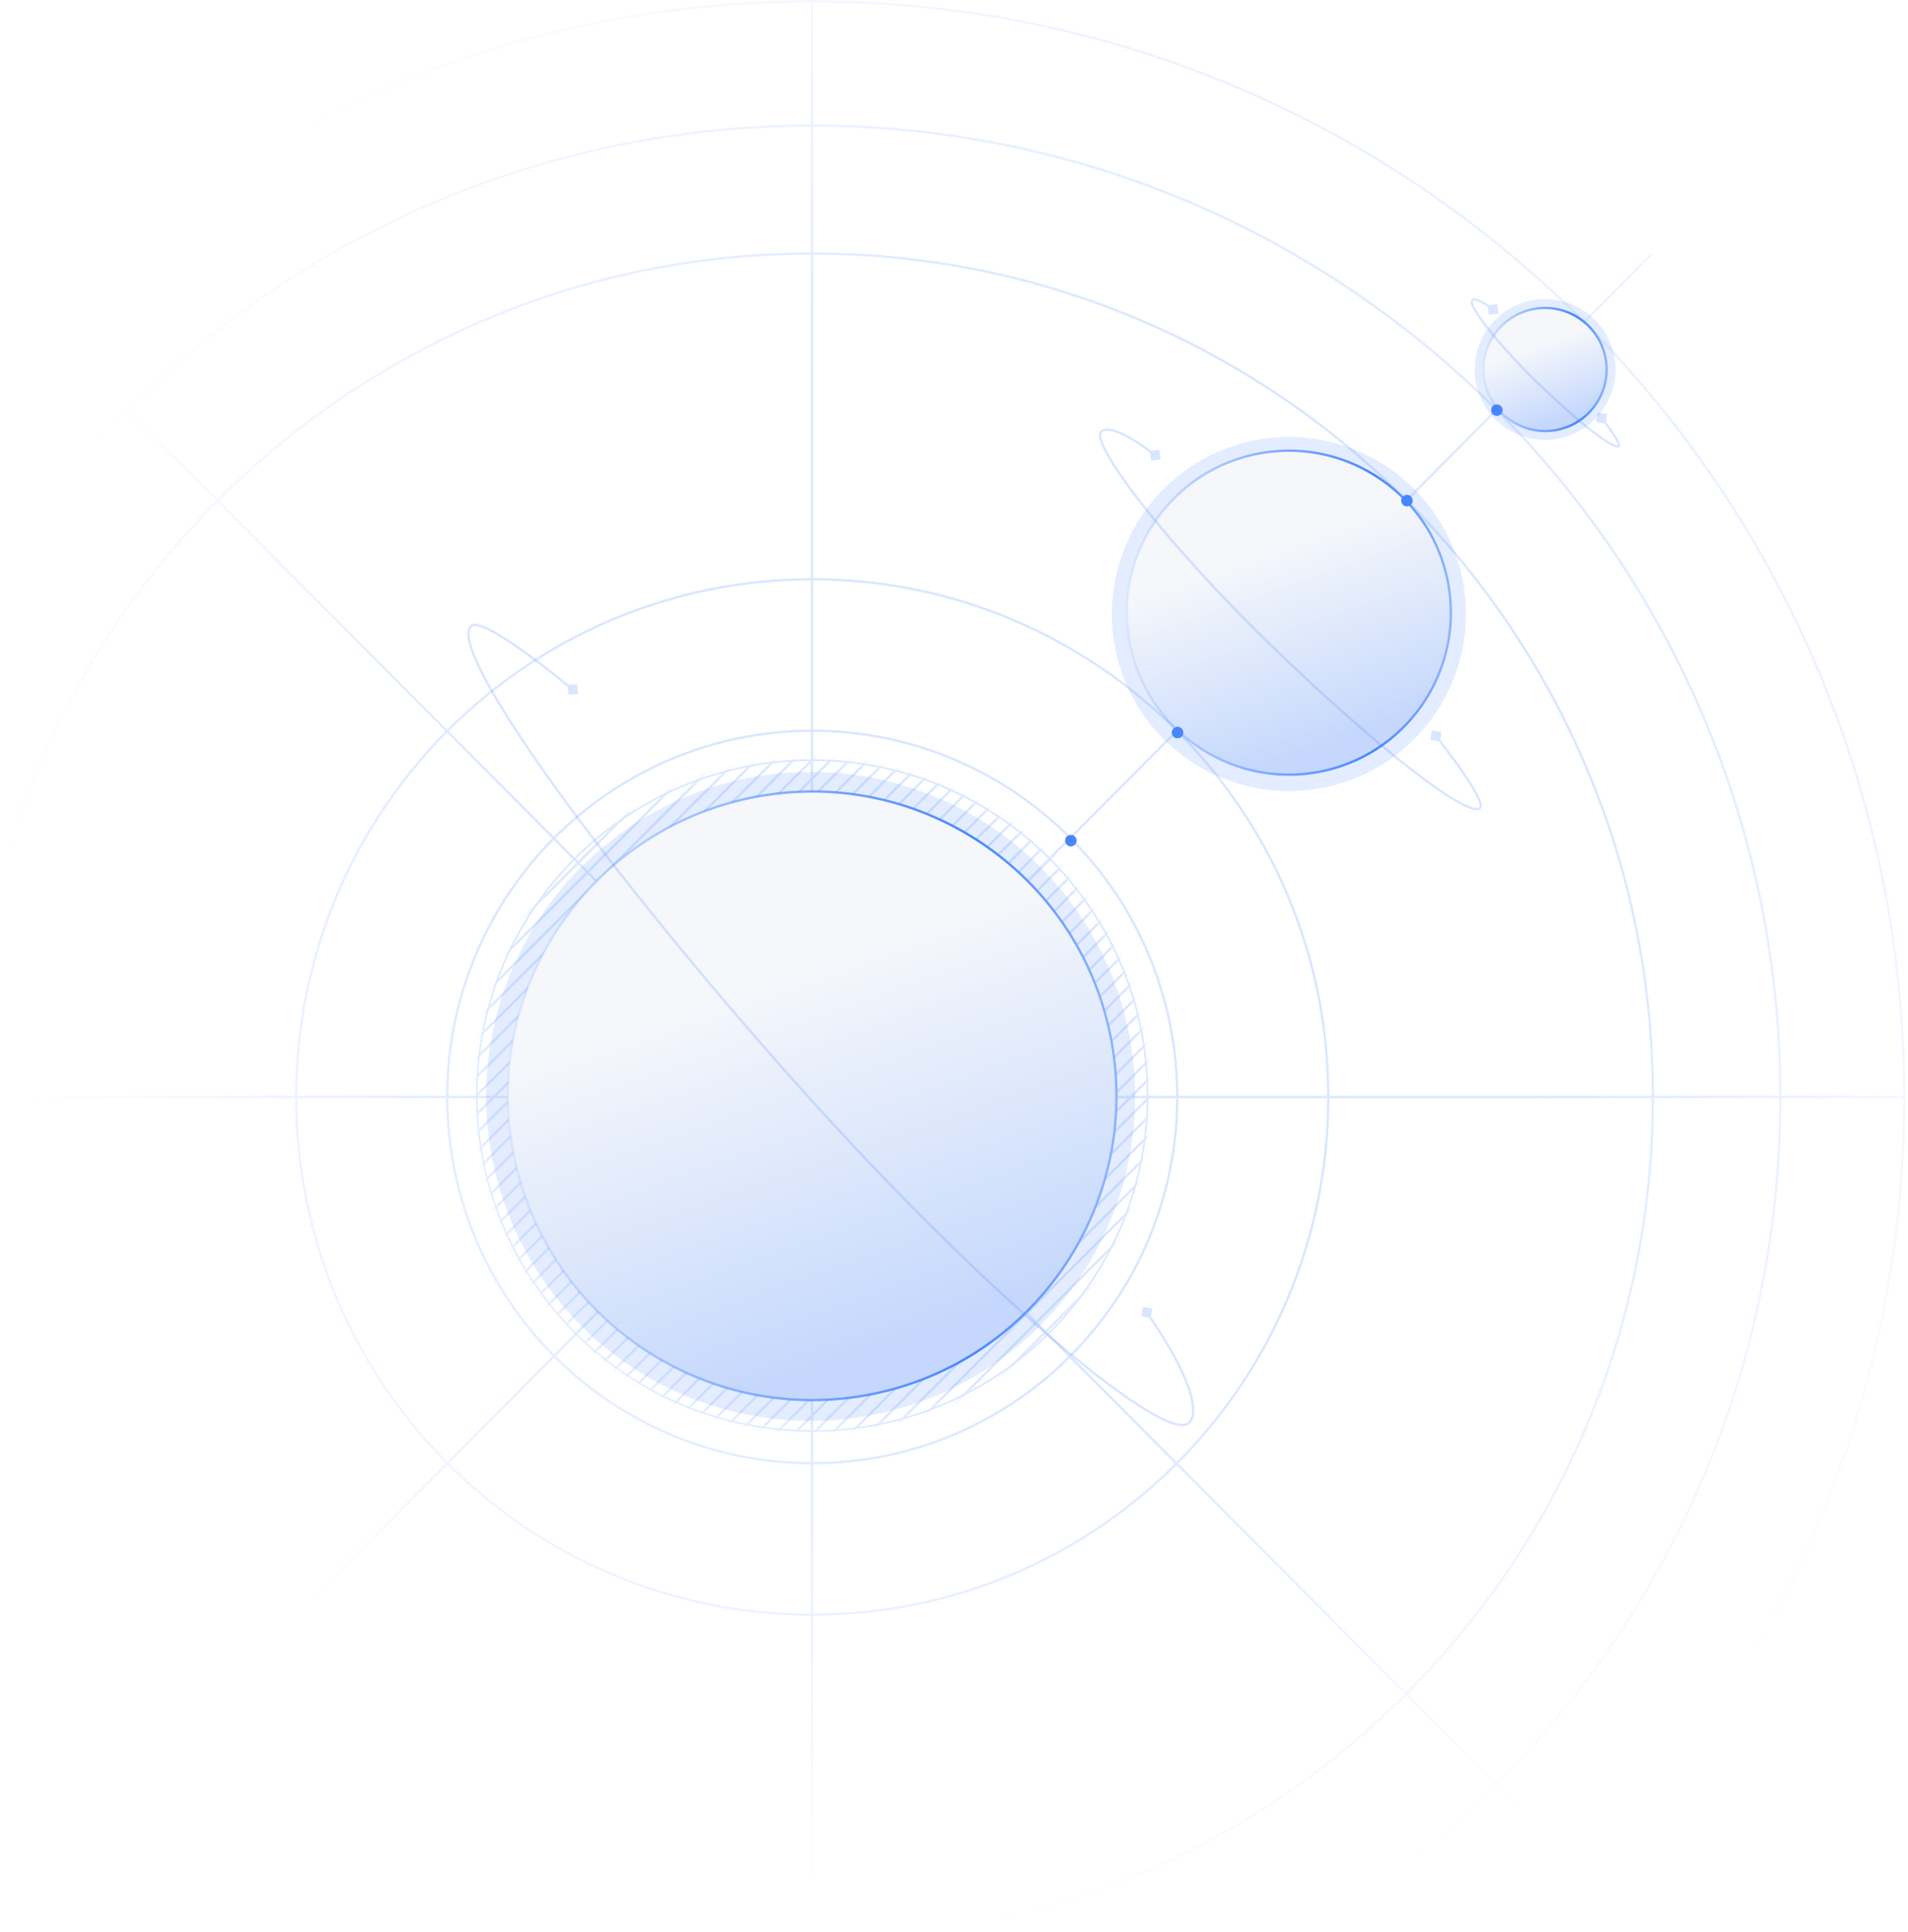 <svg width="404" height="409" viewBox="0 0 404 409" fill="none" xmlns="http://www.w3.org/2000/svg">
<mask id="mask0_10507_18600" style="mask-type:alpha" maskUnits="userSpaceOnUse" x="0" y="-42" width="446" height="451">
<rect x="0.039" y="-41.081" width="445.922" height="449.161" fill="url(#paint0_radial_10507_18600)"/>
</mask>
<g mask="url(#mask0_10507_18600)">
<g opacity="0.2">
<path d="M349.572 53.979L-5.777 410.658" stroke="#4886FF" stroke-width="0.5" stroke-linecap="square"/>
<path d="M-5.78 53.979L349.569 410.658" stroke="#4886FF" stroke-width="0.5" stroke-linecap="square"/>
<path d="M-5.771 232.234H403.069" stroke="#4886FF" stroke-width="0.5" stroke-linecap="square"/>
<path d="M171.922 0.393V412.521" stroke="#4886FF" stroke-width="0.5" stroke-linecap="square"/>
<path d="M171.981 53.669C270.291 53.669 349.987 133.614 349.987 232.233C349.987 330.852 270.291 410.798 171.981 410.798C73.672 410.798 -6.024 330.852 -6.024 232.233C-6.024 133.614 73.672 53.669 171.981 53.669Z" stroke="#4886FF" stroke-width="0.5" stroke-linecap="square"/>
<path d="M171.981 26.598C285.195 26.598 376.974 118.663 376.974 232.234C376.974 345.804 285.195 437.869 171.981 437.869C58.768 437.869 -33.011 345.804 -33.011 232.234C-33.011 118.663 58.768 26.598 171.981 26.598Z" stroke="#4886FF" stroke-width="0.5" stroke-linecap="square"/>
<path d="M171.981 0.292C299.678 0.292 403.197 104.135 403.197 232.233C403.197 360.332 299.678 464.175 171.981 464.175C44.285 464.175 -59.234 360.332 -59.234 232.233C-59.234 104.135 44.285 0.292 171.981 0.292Z" stroke="#4886FF" stroke-width="0.5" stroke-linecap="square"/>
<path d="M171.98 154.703C214.664 154.703 249.268 189.414 249.268 232.234C249.268 275.053 214.664 309.764 171.98 309.764C129.297 309.764 94.693 275.053 94.693 232.234C94.693 189.414 129.297 154.703 171.98 154.703Z" stroke="#4886FF" stroke-width="0.5" stroke-linecap="square"/>
<path d="M171.979 160.92C211.197 160.92 242.99 192.713 242.99 231.932C242.99 271.151 211.197 302.945 171.979 302.945C132.76 302.945 100.967 271.151 100.967 231.932C100.967 192.713 132.76 160.92 171.979 160.92Z" stroke="#4886FF" stroke-width="0.352"/>
<mask id="mask1_10507_18600" style="mask-type:alpha" maskUnits="userSpaceOnUse" x="100" y="160" width="144" height="144">
<path d="M171.978 160.919C211.196 160.919 242.989 192.713 242.989 231.931C242.989 271.15 211.196 302.944 171.978 302.944C132.759 302.944 100.966 271.15 100.966 231.931C100.966 192.713 132.759 160.919 171.978 160.919Z" fill="#D9D9D9" stroke="#4886FF" stroke-width="0.352"/>
</mask>
<g mask="url(#mask1_10507_18600)">
<path d="M48.917 109.43L-199.725 358.074M52.883 109.43L-195.759 358.074M56.849 109.43L-191.793 358.074M60.815 109.43L-187.827 358.074M64.781 109.43L-183.861 358.074M68.746 109.43L-179.896 358.074M72.712 109.43L-175.93 358.074M76.678 109.43L-171.964 358.074M80.644 109.43L-167.998 358.074M84.61 109.43L-164.032 358.074M88.576 109.43L-160.067 358.074M92.541 109.43L-156.101 358.074M96.507 109.43L-152.135 358.074M100.473 109.43L-148.169 358.074M104.439 109.43L-144.204 358.074M108.404 109.43L-140.238 358.074M112.37 109.43L-136.272 358.074M116.336 109.43L-132.306 358.074M120.302 109.43L-128.34 358.074M124.268 109.43L-124.375 358.074M128.233 109.43L-120.409 358.074M132.199 109.43L-116.443 358.074M136.165 109.43L-112.477 358.074M140.131 109.43L-108.511 358.074M144.097 109.43L-104.546 358.074M148.062 109.43L-100.58 358.074M152.028 109.43L-96.614 358.074M155.994 109.43L-92.648 358.074M159.96 109.43L-88.682 358.074M163.926 109.43L-84.717 358.074M167.891 109.43L-80.751 358.074M171.857 109.43L-76.785 358.074M175.823 109.43L-72.819 358.074M179.789 109.43L-68.853 358.074M183.755 109.43L-64.888 358.074M187.72 109.43L-60.922 358.074M191.686 109.43L-56.956 358.074M195.652 109.43L-52.99 358.074M199.618 109.43L-49.025 358.074M203.584 109.43L-45.059 358.074M207.549 109.43L-41.093 358.074M211.515 109.43L-37.127 358.074M215.481 109.43L-33.161 358.074M219.447 109.43L-29.196 358.074M223.413 109.43L-25.23 358.074M227.378 109.43L-21.264 358.074M231.344 109.43L-17.298 358.074M235.31 109.43L-13.332 358.074M239.276 109.43L-9.367 358.074M243.242 109.43L-5.401 358.074M247.207 109.43L-1.435 358.074M251.173 109.43L2.531 358.074M255.139 109.43L6.497 358.074M259.105 109.43L10.462 358.074M263.071 109.43L14.428 358.074M267.036 109.43L18.394 358.074M271.002 109.43L22.36 358.074M274.968 109.43L26.326 358.074M278.934 109.43L30.291 358.074M282.899 109.43L34.257 358.074M286.865 109.43L38.223 358.074M290.831 109.43L42.189 358.074M294.797 109.43L46.154 358.074M298.763 109.43L50.12 358.074M302.729 109.43L54.086 358.074M306.694 109.43L58.052 358.074M310.66 109.43L62.018 358.074M314.626 109.43L65.983 358.074M318.592 109.43L69.949 358.074M322.557 109.43L73.915 358.074M326.523 109.43L77.881 358.074M330.489 109.43L81.847 358.074M334.455 109.43L85.812 358.074M338.421 109.43L89.778 358.074M342.386 109.43L93.744 358.074M346.352 109.43L97.71 358.074M350.318 109.43L101.676 358.074M354.284 109.43L105.641 358.074M358.249 109.43L109.607 358.074M362.215 109.43L113.573 358.074M366.181 109.43L117.539 358.074M370.147 109.43L121.505 358.074M374.113 109.43L125.47 358.074M378.078 109.43L129.436 358.074M382.044 109.43L133.402 358.074M386.01 109.43L137.368 358.074M389.976 109.43L141.333 358.074M393.942 109.43L145.299 358.074M397.907 109.43L149.265 358.074M401.873 109.43L153.231 358.074M405.839 109.43L157.197 358.074M409.805 109.43L161.162 358.074M413.771 109.43L165.128 358.074M417.736 109.43L169.094 358.074M421.702 109.43L173.06 358.074M425.668 109.43L177.026 358.074M429.634 109.43L180.991 358.074M433.599 109.43L184.957 358.074M437.565 109.43L188.923 358.074M441.531 109.43L192.889 358.074M445.497 109.43L196.855 358.074M449.463 109.43L200.82 358.074M453.428 109.43L204.786 358.074M457.394 109.43L208.752 358.074M461.36 109.43L212.718 358.074M465.326 109.43L216.684 358.074M469.292 109.43L220.649 358.074M473.257 109.43L224.615 358.074M477.223 109.43L228.581 358.074M481.189 109.43L232.547 358.074M485.155 109.43L236.512 358.074M489.121 109.43L240.478 358.074M493.086 109.43L244.444 358.074M497.052 109.43L248.41 358.074M501.018 109.43L252.376 358.074M504.984 109.43L256.341 358.074M508.95 109.43L260.307 358.074M512.916 109.43L264.273 358.074M516.881 109.43L268.239 358.074M520.847 109.43L272.205 358.074M524.813 109.43L276.17 358.074M528.779 109.43L280.136 358.074M532.744 109.43L284.102 358.074M536.71 109.43L288.068 358.074M540.676 109.43L292.034 358.074M544.642 109.43L295.999 358.074" stroke="#4886FF" stroke-width="0.5"/>
</g>
<path d="M171.985 122.629C232.328 122.629 281.246 171.7 281.246 232.233C281.246 292.767 232.328 341.838 171.985 341.839C111.643 341.839 62.724 292.767 62.724 232.233C62.724 171.7 111.643 122.629 171.985 122.629Z" stroke="#4886FF" stroke-width="0.5" stroke-linecap="square"/>
</g>
</g>
<g opacity="0.15" filter="url(#filter0_f_10507_18600)">
<circle cx="171.649" cy="232.105" r="68.704" fill="#4886FF"/>
</g>
<g opacity="0.15" filter="url(#filter1_f_10507_18600)">
<circle cx="272.908" cy="129.994" r="37.488" fill="#4886FF"/>
</g>
<g opacity="0.15" filter="url(#filter2_f_10507_18600)">
<circle cx="327.156" cy="78.225" r="14.912" fill="#4886FF"/>
</g>
<path d="M160.793 168.551C195.827 162.373 229.236 185.767 235.413 220.801C241.59 255.834 218.197 289.243 183.163 295.421C148.129 301.598 114.72 278.205 108.543 243.171C102.366 208.137 125.759 174.728 160.793 168.551Z" fill="#FBFBFB"/>
<path d="M160.793 168.551C195.827 162.373 229.236 185.767 235.413 220.801C241.59 255.834 218.197 289.243 183.163 295.421C148.129 301.598 114.72 278.205 108.543 243.171C102.366 208.137 125.759 174.728 160.793 168.551Z" fill="url(#paint1_linear_10507_18600)" fill-opacity="0.3"/>
<path d="M160.793 168.551C195.827 162.373 229.236 185.767 235.413 220.801C241.59 255.834 218.197 289.243 183.163 295.421C148.129 301.598 114.72 278.205 108.543 243.171C102.366 208.137 125.759 174.728 160.793 168.551Z" stroke="url(#paint2_linear_10507_18600)" stroke-width="0.5"/>
<path d="M226.741 179.157C227.402 179.157 227.937 178.622 227.937 177.961C227.937 177.3 227.402 176.765 226.741 176.765C226.08 176.765 225.545 177.3 225.545 177.961C225.545 178.622 226.08 179.157 226.741 179.157Z" fill="#4886FF"/>
<path d="M266.952 95.929C285.607 92.64 303.397 105.096 306.687 123.751C309.976 142.406 297.518 160.196 278.863 163.486C260.208 166.775 242.419 154.317 239.13 135.662C235.841 117.007 248.297 99.218 266.952 95.929Z" fill="#FBFBFB"/>
<path d="M266.952 95.929C285.607 92.64 303.397 105.096 306.687 123.751C309.976 142.406 297.518 160.196 278.863 163.486C260.208 166.775 242.419 154.317 239.13 135.662C235.841 117.007 248.297 99.218 266.952 95.929Z" fill="url(#paint3_linear_10507_18600)" fill-opacity="0.3"/>
<path d="M266.952 95.929C285.607 92.64 303.397 105.096 306.687 123.751C309.976 142.406 297.518 160.196 278.863 163.486C260.208 166.775 242.419 154.317 239.13 135.662C235.841 117.007 248.297 99.218 266.952 95.929Z" stroke="url(#paint4_linear_10507_18600)" stroke-width="0.5"/>
<path d="M324.894 65.394C331.98 64.145 338.738 68.877 339.987 75.963C341.237 83.049 336.504 89.807 329.418 91.057C322.332 92.306 315.575 87.573 314.325 80.487C313.076 73.401 317.807 66.644 324.894 65.394Z" fill="#FBFBFB"/>
<path d="M324.894 65.394C331.98 64.145 338.738 68.877 339.987 75.963C341.237 83.049 336.504 89.807 329.418 91.057C322.332 92.306 315.575 87.573 314.325 80.487C313.076 73.401 317.807 66.644 324.894 65.394Z" fill="url(#paint5_linear_10507_18600)" fill-opacity="0.3"/>
<path d="M324.894 65.394C331.98 64.145 338.738 68.877 339.987 75.963C341.237 83.049 336.504 89.807 329.418 91.057C322.332 92.306 315.575 87.573 314.325 80.487C313.076 73.401 317.807 66.644 324.894 65.394Z" stroke="url(#paint6_linear_10507_18600)" stroke-width="0.5"/>
<path d="M233.184 91.372L233.005 91.197L233.005 91.197L233.184 91.372ZM268.62 136.113L268.446 136.292L268.62 136.113ZM313.404 171.022L313.225 170.848L313.404 171.022ZM245.753 97.229L243.729 97.492L243.466 95.467L245.49 95.204L245.753 97.229ZM303.156 154.667L305.182 154.916L304.932 156.942L302.906 156.693L303.156 154.667ZM233.184 91.372L233.363 91.546C233.271 91.641 233.204 91.797 233.193 92.051C233.182 92.305 233.23 92.633 233.345 93.039C233.576 93.851 234.061 94.92 234.789 96.22C236.245 98.815 238.645 102.282 241.824 106.359C248.181 114.51 257.629 125.073 268.795 135.934L268.62 136.113L268.446 136.292C257.267 125.419 247.803 114.839 241.43 106.666C238.245 102.581 235.827 99.092 234.353 96.464C233.617 95.152 233.11 94.043 232.864 93.176C232.741 92.743 232.679 92.357 232.693 92.029C232.707 91.701 232.799 91.409 233.005 91.197L233.184 91.372ZM268.62 136.113L268.795 135.934C279.963 146.797 290.554 156.132 298.649 162.442C302.698 165.598 306.115 167.992 308.665 169.442C309.941 170.169 310.987 170.651 311.779 170.878C312.175 170.991 312.494 171.037 312.74 171.024C312.983 171.011 313.133 170.942 313.225 170.848L313.404 171.022L313.583 171.196C313.376 171.409 313.09 171.506 312.766 171.523C312.444 171.54 312.066 171.48 311.641 171.359C310.792 171.116 309.706 170.61 308.417 169.877C305.837 168.409 302.397 165.997 298.342 162.836C290.228 156.512 279.623 147.164 268.446 136.292L268.62 136.113ZM244.61 96.348L244.457 96.546C241.252 94.078 238.698 92.56 236.815 91.802C235.873 91.423 235.112 91.239 234.53 91.215C233.945 91.191 233.576 91.328 233.363 91.546L233.184 91.372L233.005 91.197C233.355 90.838 233.891 90.689 234.55 90.716C235.211 90.743 236.031 90.948 237.002 91.338C238.944 92.12 241.54 93.668 244.762 96.15L244.61 96.348ZM313.404 171.022L313.225 170.848C313.267 170.804 313.318 170.686 313.278 170.403C313.24 170.133 313.127 169.773 312.938 169.328C312.56 168.441 311.901 167.267 311.025 165.889C309.276 163.135 306.689 159.598 303.847 155.958L304.044 155.804L304.241 155.65C307.087 159.295 309.685 162.847 311.447 165.621C312.327 167.006 313.004 168.207 313.398 169.132C313.594 169.593 313.726 170 313.773 170.334C313.818 170.655 313.794 170.98 313.583 171.196L313.404 171.022Z" fill="#4886FF" fill-opacity="0.2"/>
<path d="M251.69 301.269L251.856 301.456V301.456L251.69 301.269ZM165.416 225.793L165.603 225.627L165.416 225.793ZM99.783 132.53L99.948 132.717H99.948L99.783 132.53ZM242.005 276.676L244.014 277.037L243.653 279.046L241.644 278.685L242.005 276.676ZM122.407 146.899L120.376 147.103L120.172 145.072L122.203 144.868L122.407 146.899ZM251.69 301.269L251.856 301.456C251.472 301.795 250.946 301.941 250.325 301.937C249.703 301.933 248.964 301.78 248.12 301.495C246.433 300.925 244.277 299.812 241.723 298.211C236.613 295.007 229.861 289.823 221.983 283.035C206.225 269.458 185.938 249.443 165.228 225.958L165.416 225.793L165.603 225.627C186.301 249.098 206.571 269.097 222.309 282.657C230.179 289.437 236.909 294.603 241.989 297.787C244.53 299.38 246.647 300.47 248.28 301.021C249.097 301.297 249.78 301.434 250.328 301.437C250.875 301.44 251.264 301.312 251.525 301.081L251.69 301.269ZM165.416 225.793L165.228 225.958C144.52 202.475 126.816 180.29 114.932 163.403C108.991 154.961 104.5 147.836 101.815 142.532C100.474 139.882 99.577 137.673 99.18 135.975C98.981 135.126 98.904 134.391 98.966 133.786C99.028 133.179 99.233 132.681 99.618 132.342L99.783 132.53L99.948 132.717C99.688 132.947 99.518 133.31 99.464 133.837C99.409 134.366 99.475 135.041 99.667 135.861C100.051 137.501 100.927 139.668 102.262 142.306C104.93 147.578 109.405 154.68 115.341 163.115C127.212 179.983 144.903 202.154 165.603 225.627L165.416 225.793ZM242.829 277.861L243.034 277.718C247.69 284.417 250.527 289.755 251.894 293.697C252.577 295.667 252.898 297.302 252.888 298.591C252.878 299.878 252.537 300.855 251.856 301.456L251.69 301.269L251.525 301.081C252.058 300.611 252.379 299.799 252.388 298.587C252.397 297.377 252.095 295.802 251.422 293.861C250.076 289.979 247.267 284.684 242.624 278.004L242.829 277.861ZM99.783 132.53L99.618 132.342C99.911 132.083 100.327 132.012 100.792 132.053C101.262 132.095 101.825 132.255 102.464 132.51C103.744 133.02 105.385 133.936 107.295 135.168C111.119 137.634 116.065 141.392 121.448 145.792L121.29 145.985L121.132 146.179C115.753 141.783 110.824 138.039 107.024 135.588C105.123 134.362 103.514 133.467 102.279 132.974C101.66 132.727 101.149 132.587 100.748 132.552C100.344 132.516 100.094 132.589 99.948 132.717L99.783 132.53Z" fill="#4886FF" fill-opacity="0.2"/>
<path d="M311.701 63.579L311.522 63.405L311.522 63.405L311.701 63.579ZM325.417 80.897L325.591 80.717L325.417 80.897ZM342.751 94.408L342.93 94.582L342.751 94.408ZM317.267 66.386L315.243 66.649L314.98 64.625L317.004 64.362L317.267 66.386ZM338.24 87.38L340.265 87.63L340.016 89.656L337.99 89.406L338.24 87.38ZM311.701 63.579L311.881 63.754C311.88 63.754 311.861 63.773 311.858 63.849C311.855 63.924 311.869 64.034 311.911 64.183C311.995 64.48 312.176 64.882 312.456 65.381C313.014 66.376 313.938 67.71 315.166 69.286C317.622 72.434 321.274 76.518 325.591 80.717L325.417 80.897L325.243 81.076C320.912 76.863 317.244 72.763 314.772 69.593C313.537 68.01 312.596 66.652 312.02 65.625C311.733 65.114 311.53 64.672 311.43 64.32C311.38 64.144 311.352 63.977 311.358 63.827C311.365 63.677 311.407 63.523 311.522 63.405L311.701 63.579ZM325.417 80.897L325.591 80.717C329.911 84.919 334.006 88.528 337.134 90.966C338.699 92.186 340.015 93.108 340.992 93.663C341.482 93.943 341.875 94.122 342.164 94.205C342.309 94.246 342.414 94.26 342.485 94.256C342.555 94.252 342.571 94.234 342.571 94.234L342.751 94.408L342.93 94.582C342.814 94.701 342.662 94.747 342.512 94.755C342.364 94.763 342.199 94.735 342.026 94.686C341.68 94.587 341.247 94.384 340.745 94.098C339.736 93.524 338.398 92.586 336.827 91.361C333.681 88.908 329.571 85.286 325.243 81.076L325.417 80.897ZM316.124 65.505L315.971 65.704C314.736 64.752 313.76 64.174 313.049 63.888C312.693 63.745 312.417 63.68 312.216 63.672C312.013 63.664 311.92 63.713 311.881 63.754L311.701 63.579L311.522 63.405C311.7 63.222 311.958 63.161 312.236 63.172C312.516 63.184 312.852 63.27 313.236 63.424C314.006 63.734 315.024 64.343 316.276 65.307L316.124 65.505ZM342.751 94.408L342.571 94.234C342.536 94.27 342.564 94.287 342.55 94.19C342.538 94.105 342.5 93.98 342.429 93.812C342.288 93.481 342.038 93.035 341.7 92.503C341.027 91.444 340.029 90.079 338.931 88.672L339.128 88.518L339.325 88.364C340.427 89.776 341.437 91.156 342.122 92.235C342.464 92.774 342.732 93.247 342.889 93.617C342.967 93.8 343.024 93.972 343.045 94.12C343.064 94.257 343.063 94.446 342.93 94.582L342.751 94.408Z" fill="#4886FF" fill-opacity="0.2"/>
<path d="M249.335 156.283C249.996 156.283 250.531 155.747 250.531 155.086C250.531 154.426 249.996 153.89 249.335 153.89C248.674 153.89 248.139 154.426 248.139 155.086C248.139 155.747 248.674 156.283 249.335 156.283Z" fill="#4886FF"/>
<path d="M297.906 107.179C298.567 107.179 299.102 106.643 299.102 105.982C299.102 105.322 298.567 104.786 297.906 104.786C297.246 104.786 296.71 105.322 296.71 105.982C296.71 106.643 297.246 107.179 297.906 107.179Z" fill="#4886FF"/>
<path d="M316.948 88.018C317.609 88.018 318.144 87.483 318.144 86.822C318.144 86.161 317.609 85.626 316.948 85.626C316.288 85.626 315.752 86.161 315.752 86.822C315.752 87.483 316.288 88.018 316.948 88.018Z" fill="#4886FF"/>
<g filter="url(#filter3_f_10507_18600)">
<path d="M226.741 179.157C227.402 179.157 227.937 178.622 227.937 177.961C227.937 177.3 227.402 176.765 226.741 176.765C226.08 176.765 225.545 177.3 225.545 177.961C225.545 178.622 226.08 179.157 226.741 179.157Z" fill="#4886FF"/>
</g>
<g filter="url(#filter4_f_10507_18600)">
<path d="M249.335 156.283C249.996 156.283 250.531 155.747 250.531 155.086C250.531 154.426 249.996 153.89 249.335 153.89C248.674 153.89 248.139 154.426 248.139 155.086C248.139 155.747 248.674 156.283 249.335 156.283Z" fill="#4886FF"/>
</g>
<g filter="url(#filter5_f_10507_18600)">
<path d="M297.906 107.179C298.567 107.179 299.102 106.643 299.102 105.982C299.102 105.322 298.567 104.786 297.906 104.786C297.246 104.786 296.71 105.322 296.71 105.982C296.71 106.643 297.246 107.179 297.906 107.179Z" fill="#4886FF"/>
</g>
<g filter="url(#filter6_f_10507_18600)">
<path d="M316.948 88.018C317.609 88.018 318.144 87.483 318.144 86.822C318.144 86.161 317.609 85.626 316.948 85.626C316.288 85.626 315.752 86.161 315.752 86.822C315.752 87.483 316.288 88.018 316.948 88.018Z" fill="#4886FF"/>
</g>
<defs>
<filter id="filter0_f_10507_18600" x="90.779" y="151.236" width="161.74" height="161.739" filterUnits="userSpaceOnUse" color-interpolation-filters="sRGB">
<feFlood flood-opacity="0" result="BackgroundImageFix"/>
<feBlend mode="normal" in="SourceGraphic" in2="BackgroundImageFix" result="shape"/>
<feGaussianBlur stdDeviation="6.083" result="effect1_foregroundBlur_10507_18600"/>
</filter>
<filter id="filter1_f_10507_18600" x="223.254" y="80.34" width="99.308" height="99.308" filterUnits="userSpaceOnUse" color-interpolation-filters="sRGB">
<feFlood flood-opacity="0" result="BackgroundImageFix"/>
<feBlend mode="normal" in="SourceGraphic" in2="BackgroundImageFix" result="shape"/>
<feGaussianBlur stdDeviation="6.083" result="effect1_foregroundBlur_10507_18600"/>
</filter>
<filter id="filter2_f_10507_18600" x="300.077" y="51.147" width="54.158" height="54.157" filterUnits="userSpaceOnUse" color-interpolation-filters="sRGB">
<feFlood flood-opacity="0" result="BackgroundImageFix"/>
<feBlend mode="normal" in="SourceGraphic" in2="BackgroundImageFix" result="shape"/>
<feGaussianBlur stdDeviation="6.083" result="effect1_foregroundBlur_10507_18600"/>
</filter>
<filter id="filter3_f_10507_18600" x="223.545" y="174.765" width="6.393" height="6.392" filterUnits="userSpaceOnUse" color-interpolation-filters="sRGB">
<feFlood flood-opacity="0" result="BackgroundImageFix"/>
<feBlend mode="normal" in="SourceGraphic" in2="BackgroundImageFix" result="shape"/>
<feGaussianBlur stdDeviation="1" result="effect1_foregroundBlur_10507_18600"/>
</filter>
<filter id="filter4_f_10507_18600" x="246.139" y="151.89" width="6.393" height="6.392" filterUnits="userSpaceOnUse" color-interpolation-filters="sRGB">
<feFlood flood-opacity="0" result="BackgroundImageFix"/>
<feBlend mode="normal" in="SourceGraphic" in2="BackgroundImageFix" result="shape"/>
<feGaussianBlur stdDeviation="1" result="effect1_foregroundBlur_10507_18600"/>
</filter>
<filter id="filter5_f_10507_18600" x="294.71" y="102.786" width="6.393" height="6.392" filterUnits="userSpaceOnUse" color-interpolation-filters="sRGB">
<feFlood flood-opacity="0" result="BackgroundImageFix"/>
<feBlend mode="normal" in="SourceGraphic" in2="BackgroundImageFix" result="shape"/>
<feGaussianBlur stdDeviation="1" result="effect1_foregroundBlur_10507_18600"/>
</filter>
<filter id="filter6_f_10507_18600" x="313.752" y="83.626" width="6.393" height="6.392" filterUnits="userSpaceOnUse" color-interpolation-filters="sRGB">
<feFlood flood-opacity="0" result="BackgroundImageFix"/>
<feBlend mode="normal" in="SourceGraphic" in2="BackgroundImageFix" result="shape"/>
<feGaussianBlur stdDeviation="1" result="effect1_foregroundBlur_10507_18600"/>
</filter>
<radialGradient id="paint0_radial_10507_18600" cx="0" cy="0" r="1" gradientUnits="userSpaceOnUse" gradientTransform="translate(223 183.5) rotate(90) scale(224.581 222.961)">
<stop offset="0.502" stop-color="#D9D9D9"/>
<stop offset="1" stop-color="#737373" stop-opacity="0"/>
</radialGradient>
<linearGradient id="paint1_linear_10507_18600" x1="135.687" y1="167.311" x2="177.541" y2="286.828" gradientUnits="userSpaceOnUse">
<stop offset="0.368" stop-color="#4886FF" stop-opacity="0.1"/>
<stop offset="1" stop-color="#4886FF"/>
</linearGradient>
<linearGradient id="paint2_linear_10507_18600" x1="234.961" y1="169.349" x2="97.949" y2="168.536" gradientUnits="userSpaceOnUse">
<stop stop-color="#8CB3FF"/>
<stop offset="0.208" stop-color="#4886FF"/>
<stop offset="1" stop-color="#4886FF" stop-opacity="0"/>
</linearGradient>
<linearGradient id="paint3_linear_10507_18600" x1="253.518" y1="95.152" x2="275.88" y2="159.009" gradientUnits="userSpaceOnUse">
<stop offset="0.368" stop-color="#4886FF" stop-opacity="0.1"/>
<stop offset="1" stop-color="#4886FF"/>
</linearGradient>
<linearGradient id="paint4_linear_10507_18600" x1="306.559" y1="96.24" x2="233.354" y2="95.806" gradientUnits="userSpaceOnUse">
<stop stop-color="#8CB3FF"/>
<stop offset="0.208" stop-color="#4886FF"/>
<stop offset="1" stop-color="#4886FF" stop-opacity="0"/>
</linearGradient>
<linearGradient id="paint5_linear_10507_18600" x1="319.704" y1="64.944" x2="328.298" y2="89.487" gradientUnits="userSpaceOnUse">
<stop offset="0.368" stop-color="#4886FF" stop-opacity="0.1"/>
<stop offset="1" stop-color="#4886FF"/>
</linearGradient>
<linearGradient id="paint6_linear_10507_18600" x1="340.09" y1="65.363" x2="311.954" y2="65.196" gradientUnits="userSpaceOnUse">
<stop stop-color="#8CB3FF"/>
<stop offset="0.208" stop-color="#4886FF"/>
<stop offset="1" stop-color="#4886FF" stop-opacity="0"/>
</linearGradient>
</defs>
</svg>
